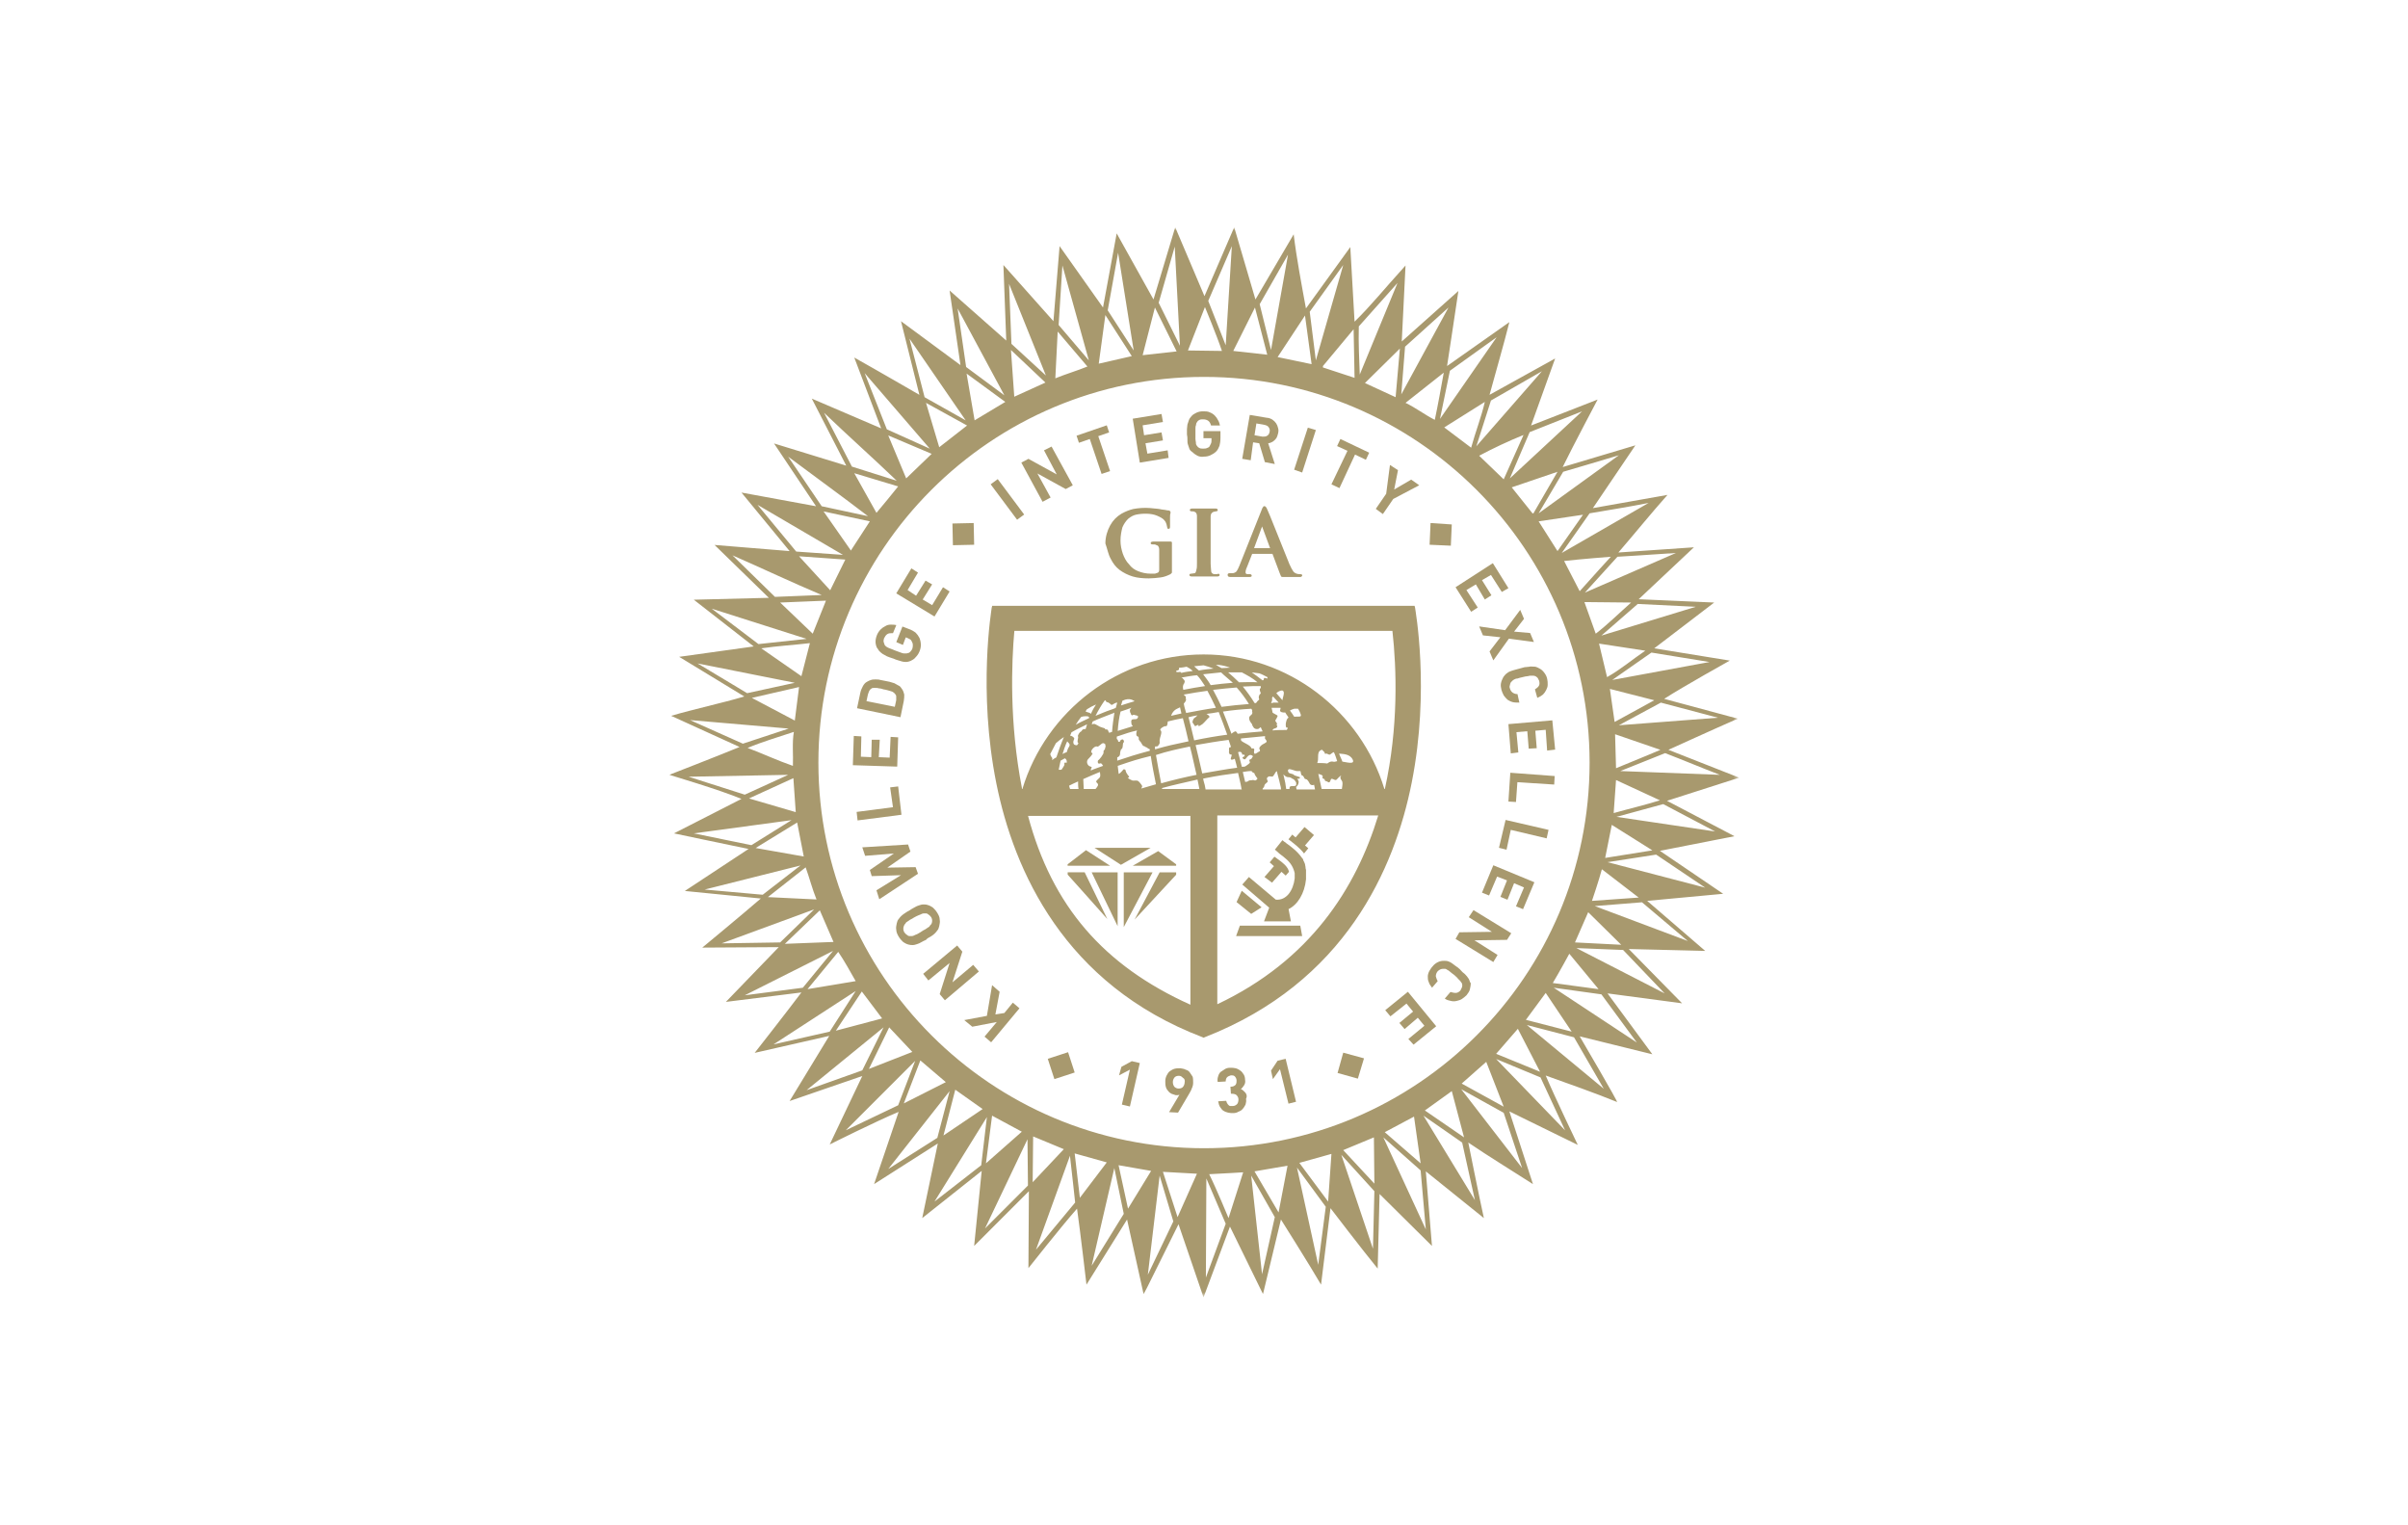 <?xml version="1.0" encoding="utf-8"?>
<!-- Generator: Adobe Illustrator 22.1.0, SVG Export Plug-In . SVG Version: 6.00 Build 0)  -->
<svg version="1.1" id="图层_1" xmlns="http://www.w3.org/2000/svg" xmlns:xlink="http://www.w3.org/1999/xlink" x="0px" y="0px"
	 viewBox="0 0 510.2 323.1" style="enable-background:new 0 0 510.2 323.1;" xml:space="preserve">
<style type="text/css">
	.st0{fill:#FFFFFF;}
	.st1{fill:#A8996E;}
	.st2{filter:url(#Adobe_OpacityMaskFilter);}
	.st3{mask:url(#gia-logo-d_1_);fill:#A8996E;}
	.st4{filter:url(#Adobe_OpacityMaskFilter_1_);}
	.st5{mask:url(#gia-logo-b_2_);}
	.st6{filter:url(#Adobe_OpacityMaskFilter_2_);}
	.st7{mask:url(#gia-logo-d_2_);fill:#A8996E;}
</style>
<rect class="st0" width="510.2" height="323.1"/>
<g>
	<polygon class="st1" points="295.2,105.7 300.7,102.8 299,101.6 295.4,103.7 296.2,99.6 294.5,98.5 293.7,104.6 291.5,107.8 
		293,108.9 	"/>
	<path class="st1" d="M265.5,93.7l1.3,0.2l1.2,4l2.1,0.4l-1.4-4.4c0.2,0,0.5-0.1,0.7-0.2c0.2-0.1,0.4-0.2,0.6-0.4
		c0.2-0.2,0.4-0.4,0.5-0.6c0.1-0.2,0.2-0.5,0.3-0.9c0.1-0.4,0.1-0.8,0-1.1c-0.1-0.4-0.2-0.7-0.4-1c-0.2-0.3-0.5-0.6-0.8-0.8
		c-0.3-0.2-0.8-0.4-1.2-0.4l-3.6-0.6l-1.6,9.3l1.8,0.3L265.5,93.7z M266.2,89.7l1.7,0.3c0.4,0.1,0.7,0.2,0.9,0.5
		c0.2,0.3,0.3,0.6,0.2,1c-0.1,0.4-0.2,0.6-0.5,0.8c-0.3,0.2-0.6,0.2-1,0.2l-1.7-0.3L266.2,89.7z"/>
	<polygon class="st1" points="307.6,111.1 303.1,110.8 302.9,115.4 307.4,115.6 	"/>
	<polygon class="st1" points="190.3,156.2 188.7,156.1 188.5,160.5 186.2,160.4 186.4,156.7 184.7,156.7 184.6,160.4 182.4,160.3 
		182.5,156 180.9,155.9 180.7,162.1 190.1,162.4 	"/>
	<polygon class="st1" points="262.7,196.1 261.9,198.3 275.9,198.3 275.5,196.1 	"/>
	<polygon class="st1" points="283.8,103.4 287.1,96.3 289.4,97.4 290.1,95.9 284,93 283.3,94.5 285.5,95.5 282.1,102.6 	"/>
	<polygon class="st1" points="293.5,214 294.6,215.3 298,212.6 299.4,214.3 296.5,216.7 297.6,218 300.4,215.6 301.8,217.3 
		298.4,220.1 299.5,221.3 304.3,217.4 298.3,210.1 	"/>
	<polygon class="st1" points="313.4,132.7 314.2,134.6 317.9,135 315.6,138 316.4,139.9 319.7,135.3 325,136 324.2,134.1 
		320.8,133.8 322.9,131.1 322.1,129.2 318.9,133.5 	"/>
	<g transform="translate(15.62 19.34)">
		<path class="st1" d="M284.2,109.4l-0.1-0.4h-89.5l-0.1,0.4c0,0.2-3,17.5,1,37.3c3.7,18.3,14.3,42.5,43.7,53.7l0.2,0.1l0.2-0.1
			c29.8-11.6,40.3-35.8,43.9-54C287.4,126.7,284.2,109.6,284.2,109.4z M249.8,144.3c0.2,0.1,0.4,0.1,0.4,0.3c0,0.2,0.3,0.5,0.4,0.7
			c0.1,0.2,0.2,0.2,0.2,0.3c0,0.1-0.3,0.4-0.5,0.4c-0.1,0-0.2-0.1-0.5-0.1c-0.2,0.1-0.8,0-0.9,0.2c-0.1,0.1-0.4,0.2-0.7,0.2
			c-0.2-0.7-0.3-1.4-0.5-2.1c0.6-0.1,1.2-0.2,1.8-0.2C249.7,144.1,249.7,144.2,249.8,144.3z M217.5,145c0,0.7-1.3,1-0.7,1.5
			c0.5,0.4,0.1,0.8-0.3,1.3H214c0-0.7-0.1-1.4-0.1-2.1c1.1-0.5,2.3-1,3.5-1.5C217.5,144.5,217.5,144.9,217.5,145z M268.4,145.5
			c0,0.2,0.3,0.5,0.4,0.8c0.1,0.6-0.1,1.2-0.1,1.4c0,0,0,0.1,0,0.1h-4.3c-0.1-0.5-0.2-0.9-0.3-1.4c-0.1-0.6-0.3-1.2-0.4-1.8
			c0.3,0.1,0.8,0.2,0.9,0.4c0.1,0.2-0.1,0.4,0,0.5c0.1,0.1,0.3,0.2,0.4,0.2c0.1,0.1,0,0.3,0.2,0.4c0.2,0.1,0.2,0,0.5,0.2
			c0.5,0.4,0.6-0.5,0.7-0.6c0.3-0.2,0.6,0.2,1,0.2c0.2,0,0.6-0.6,0.9-0.8c0.1-0.1,0.2-0.1,0.3-0.1
			C268.5,145,268.3,145.3,268.4,145.5z M225.5,146.1c-0.3-0.2-0.9,0-1.2-0.1c0,0-0.7-0.3-0.9-0.5c-0.1,0,0-0.1,0-0.1
			c0.1,0,0.2-0.1,0.2-0.1c0.1,0-0.1-0.3-0.2-0.4c-0.1-0.1-0.2-0.2-0.2-0.3c-0.1-0.1-0.2-0.3-0.2-0.3c-0.2-0.4,0-0.6-0.5-0.7
			c-0.1,0-0.7,0.9-1.1,1c-0.1-0.6-0.1-1.1-0.2-1.7c3.2-1.1,4.2-1.4,7-2.1c0.3,2,0.7,4,1.1,6c-1,0.3-2.1,0.6-3.1,0.9
			c0.1-0.2,0.2-0.5,0.2-0.5C226.3,146.9,225.6,146.1,225.5,146.1z M210.4,142.2c0,0.1-0.2,0-0.3,0s-0.1,0-0.2,0.1c0,0.1,0,0.2,0,0.4
			c0,0.1-0.5,0.9-0.6,1c-0.1,0-0.4,0.1-0.6,0c0.1-0.6,0.3-1.3,0.4-1.9c0.3-0.2,0.6-0.3,0.9-0.5C210.5,141.6,210.4,142.1,210.4,142.2
			z M209.5,140.4c0.3-0.9,0.6-1.9,1-2.7c0.2,0.3,0.6,0.5,0.5,0.9c-0.1,0.3-0.3,0.5-0.4,0.8c-0.1,0.2-0.1,0.4-0.2,0.6
			C210.1,140.1,209.8,140.2,209.5,140.4z M213.8,135.2c-0.3,0.2-0.1,0.3-0.5,0.5c-0.1,0-0.7,0.8-0.5,1c0.1,0.2-0.3,1.2,0,1.3
			c0.2,0.1-0.2,0.5-0.2,0.5c0,0.1-0.6,0-0.7-0.2c-0.3-0.5,0.1-1,0.1-1.2c-0.1-0.3-0.6-0.6-0.9-0.6c0.1-0.2,0.2-0.4,0.3-0.7
			c1-0.6,2.1-1.1,3.3-1.7c-0.1,0.3-0.2,0.7-0.3,1C214.1,135.1,214,135.1,213.8,135.2z M215.9,133.5c1.3-0.6,2.7-1.1,4.2-1.7
			c0.1,0,0.3-0.1,0.4-0.2c-0.2,1.3-0.4,2.7-0.5,4.1c-0.2,0.1-0.4,0.1-0.6,0.2c-0.2-0.2-0.2-0.5-0.3-0.6c-0.2-0.2-0.4-0.1-0.5-0.1
			c-0.1-0.1-0.1-0.3-0.3-0.3c-0.1,0-0.6-0.2-0.9-0.3c-0.2-0.1-1-0.6-1.2-0.6c-0.2,0-0.3,0.1-0.5,0.1
			C215.7,134,215.8,133.8,215.9,133.5z M215.9,143.7c-0.1,0.1-0.3,0.1-0.4,0.2c0-0.5,0.1-0.3,0.2-0.7c0-0.1-0.5-0.2-0.6-0.3
			c-0.6-0.5-0.4-1.2-0.2-1.4c0.2-0.2,1.2-1.2,0.9-1.3c-0.7-0.3,0.5-1.6,1-1.4c0.4,0.2,0.9-0.8,1.4-0.7c0.5,0.2,0.3,0.2,0.4,0.5
			c0.1,0.2-0.1,0.5-0.1,0.7c0,0.2-0.4,0.3-0.3,0.7c0.1,0.4-1,1.7-1.1,1.7c-0.2,0.1-0.2,0.9,0.3,0.7c0.4-0.2,0.6,0.4,0.7,0.5
			C217.2,143.2,216.5,143.5,215.9,143.7z M223.8,131.4c0,0.2,0.2,0.4,0.2,0.5c0,0.2,0.2,0.3,0.3,0.3c0.1,0,0.1-0.1,0.2-0.1
			c0.2-0.1,0.3,0.1,0.6,0.1c0.1,0,0.2,0.1,0.3,0.1c0.2,0.1,0.1,0.3,0,0.5c-0.1,0.1-0.2,0.2-0.3,0.2c-0.6,0.1-1.2-0.2-1,0.9
			c0,0.2,0.1,0.4,0.3,0.6c-1,0.3-1.9,0.6-3.2,1c0.1-1.5,0.3-2.9,0.6-4.1c1-0.3,1.7-0.6,2.3-0.8C223.9,130.8,223.7,131.1,223.8,131.4
			z M266.8,142c-0.6-0.1-0.9,0.2-1.2,0.4c-0.7-0.1-1.4-0.1-2.1-0.1c0,0,0,0,0-0.1c0.3-0.7,0-1.4,0.3-2.2c0.1-0.2,0.4-0.5,0.7-0.5
			c0.1,0,0.2,0.3,0.4,0.4c0.1,0,0.1,0.2,0.2,0.4c0,0.1,0.2,0,0.4,0c0.2,0.1,0.5,0.3,0.7,0.2c0.3-0.2,0.6-0.5,0.8-0.5c0,0,0,0,0,0
			c0.3,0.6,0.5,1.3,0.7,1.9C267.4,142,267,142.1,266.8,142z M259.3,145.6c0-0.1,0.2,0.1,0.4,0c0.1,0,0.1-0.3,0.1-0.3
			c-0.2-0.1-0.7-0.2-1.2-0.4c-0.1,0,0-0.2-0.2-0.2c-0.5-0.2-0.9-0.2-1-0.4c-0.2-0.3-0.2-0.7,0.2-0.7c0.3,0,1,0.3,1.5,0.4
			c0,0,0.8,0,0.8,0c0.1,0.1,0.1,0.8,0.3,0.9c0.4,0.1,0.4,0.4,0.6,0.7c0.1,0.1,0.3,0.1,0.5,0.2c0.3,0.3,0.5,0.7,0.6,0.9
			c0.3,0.4,0.7,0.3,0.9,0.2c0.1,0.3,0.1,0.6,0.2,1h-3.9c0-0.1-0.1-0.3-0.1-0.5c0-0.1,0.1-0.1,0.2-0.2c0.1-0.2,0.3-0.4,0.3-0.7
			C259.7,146.3,259.3,145.8,259.3,145.6z M252.4,137.1c0.5,0.7,0.5,0.7-0.2,1.1c-0.3,0.1-1,0.6-1,1c0,0.3,0.4,0.5-0.1,0.7
			c-0.2,0.1-0.9,0.7-1,0.3c-0.1-0.3,0.1-0.7,0-0.9c-0.1-0.1-0.3-0.1-0.5-0.1c-0.1,0-0.1,0-0.1-0.1c-0.2-0.6-1.7-1.1-2.1-1.5
			c-0.1-0.1-0.1-0.3-0.1-0.5c2-0.2,3-0.3,5.1-0.5c0,0,0,0.1,0,0.1C252.5,136.8,252.3,137,252.4,137.1z M236.5,138.8
			c0.5,1.9,0.9,3.9,1.4,6c-2.5,0.5-5,1.1-7.5,1.8c-0.4-2.1-0.8-4.2-1.1-6C231.7,139.8,234.1,139.3,236.5,138.8z M235.3,125.4
			c0,0,0.1-0.3,0.1-0.4c0-0.2-0.3-0.5-0.4-0.6c0-0.1-0.2-0.1-0.3-0.2c1.1-0.2,2.2-0.4,3.3-0.5c0.6,0.6,1.1,1.4,1.7,2.3
			c-1.5,0.2-3,0.5-4.6,0.8C235,126.4,234.9,125.9,235.3,125.4z M253.7,129.6c0.1-0.3,0.3-0.5,0.2-1.1c0,0,0.1-0.2,0.2-0.3
			c0.4,0.4,0.8,0.9,1.2,1.3v0c-0.4,0-0.8,0-1.1,0C254,129.6,253.8,129.6,253.7,129.6z M249.7,131.8c0,0.2-0.4,0.4-0.6,0.7
			c-0.3,0.8,0.7,1.6,0.6,1.7c0,0,0,0.1,0,0.1c0.1,0.1,0.2,0.4,0.4,0.6c0.2,0.1,0.3,0.2,0.5,0.2c0,0,0.1,0,0.1,0c0,0,0.1,0,0.1,0
			c0.1,0,0.2,0,0.3-0.1c0.1-0.1,0.3-0.2,0.4-0.3c0.1,0.3,0.3,0.6,0.4,0.9c-2.4,0.2-3.5,0.3-5.3,0.5c-0.1-0.2-0.2-0.4-0.4-0.5
			c-0.1-0.1-0.7,0.3-0.9,0.5c-0.6-1.7-1.2-3.2-1.8-4.7c2-0.3,4.1-0.5,6-0.6c0.1,0.1,0.1,0.2,0.2,0.3
			C249.6,131.5,249.8,131.5,249.7,131.8z M229.1,138.8c0.4-0.1,0.5,0.2,0.9-0.5c0.2-0.3,0-0.6,0.1-1c0-0.3,0.6-1.6,0.2-1.9
			c-0.4-0.3,0.8-1,1.1-0.9c0.2,0,0.2-0.1,0.3-0.3c0,0,0.1-0.4,0.1-0.7c1.1-0.3,2.2-0.5,3.2-0.7c0.4,1.5,0.8,3.1,1.2,4.9
			c-3.3,0.7-4.3,0.9-7.1,1.7C229.1,139.2,229.1,139,229.1,138.8C229.1,138.8,229.1,138.8,229.1,138.8z M235.6,128.6
			c0-0.1,0.1-0.4,0-0.4c-0.1-0.1-0.3-0.2-0.4-0.4c1.7-0.3,3.4-0.6,5-0.8c0.6,1.1,1.2,2.3,1.8,3.6c-2.1,0.3-4.2,0.7-6.3,1.1
			c-0.2-0.7-0.4-1.3-0.5-2C235.6,129.3,235.8,128.9,235.6,128.6z M249,129.8c-2.5,0.2-3.4,0.3-5.8,0.6c-0.6-1.3-1.2-2.5-1.8-3.6
			c1.8-0.2,3.5-0.4,5-0.5C247.3,127.3,248.2,128.5,249,129.8z M246.9,125.2c-0.8-0.8-1.6-1.5-2.3-2.1c1,0,2,0,2.9,0
			c1.1,0.6,2.3,1.2,3.3,2.1C249.5,125.1,248.2,125.2,246.9,125.2z M245.6,125.3c-1.5,0.1-3.1,0.3-4.7,0.5c-0.5-0.9-1.1-1.6-1.6-2.3
			c1.6-0.2,2.2-0.2,3.8-0.4C243.8,123.8,244.7,124.5,245.6,125.3z M234.7,131.8c-0.7,0.2-1.5,0.3-2.2,0.5c0,0,0,0,0,0
			c0.5-1.4,1.4-1.5,1.9-1.8C234.5,130.9,234.6,131.3,234.7,131.8z M238.1,132.2c-0.2,0.2-0.5,0.5-0.7,0.6c-0.1,0-0.5,0.8-0.3,1
			c0.2,0.2,0.3,0.5,0.5,0.7c-0.1,0.1,0.8-0.5,0.7-0.2c-0.1,0.5,0.7-0.2,0.8-0.2c0.5-0.4,1-1.1,1.5-1.5c0.2-0.1-0.2-0.5-0.6-0.7
			c0.8-0.1,1.5-0.2,2.6-0.4c0.6,1.5,1.2,3.1,1.8,4.8c-2.3,0.3-4.6,0.7-7,1.2c-0.4-1.7-0.8-3.4-1.2-4.9
			C236.9,132.4,237.5,132.3,238.1,132.2z M254.9,134.2c0.2-0.3-0.2-0.6-0.3-0.8c-0.1-0.2,0.7-1,0.4-1.2c-0.1-0.1-1-0.5-1-0.6
			c0,0-0.1-0.7-0.2-1c0.7,0,1.2,0,1.9,0c0,0.1,0,0.3-0.1,0.5c-0.1,0.5,0.8,0.5,0.8,0.5c0.1,0,0.2,0,0.3,0c0.2,0.4,0.5,0.7,0.7,1.1
			c-0.4,0.1-0.6,1.1-0.6,1.4c0,1.2,0.4,0.4,0.4,0.8c0,0.1-0.1,0.3-0.2,0.4c-1,0-2,0-3,0.1c0.1-0.6,1-0.3,1-0.9
			C255.2,134.4,254.7,134.4,254.9,134.2z M259.4,130.8C259.4,130.9,259.4,130.9,259.4,130.8c0.1,0.1,0.7,1.2,0.6,1.5
			c-0.1,0.3-0.9,0.1-1.4,0.2c-0.3-0.5-0.6-0.9-0.9-1.3c0,0,0.1-0.1,0.1-0.1c0.2-0.1,0.5-0.2,0.8-0.3
			C258.9,130.8,259.1,130.8,259.4,130.8z M256.1,129c-0.4-0.5-0.9-1-1.3-1.5c0.4-0.4,1.3-0.8,1.5-0.4
			C256.6,127.5,256.1,128.6,256.1,129z M251.3,126.6c0,0.1,0,0.4,0.1,0.6c0.3,0.6-0.1,0.2-0.3,1c-0.1,0.8,0.4,0.4-0.3,1
			c-0.1,0.1-0.2,0.3-0.3,0.4c-0.1,0-0.2,0-0.3,0c-0.8-1.3-1.6-2.4-2.5-3.5c1.7-0.1,2.4-0.1,3.8-0.1
			C251.6,126.4,251.4,126.5,251.3,126.6z M243.2,122.2c-0.4-0.2-0.8-0.5-1.2-0.7c0.2,0,0.4,0,0.5,0c0.9,0.1,1.7,0.3,2.5,0.6
			C244.5,122.1,244,122.2,243.2,122.2z M238.4,122.7c-0.5-0.4-0.8-0.7-1-0.9c0.7-0.1,1.3-0.1,2-0.2c0.7,0.2,1.4,0.4,2.1,0.7
			C240.5,122.4,239.4,122.5,238.4,122.7z M244.7,137.4c0.2,0.5,0.3,1,0.5,1.5c-0.1,0-0.2,0.1-0.3,0.1c-0.2,0-0.1,0.8-0.1,0.8
			c-0.1,0.2,0,0.4,0.1,0.6c0.1,0.2,0.3,0,0.4,0.1c0.2,0.3-0.5,1.1,0.1,1.1c0.1,0,0.4-0.1,0.6-0.2c0.2,0.6,0.3,1.2,0.5,1.9
			c-2.5,0.3-4.9,0.8-7.4,1.2c-0.5-2.3-1-4.3-1.4-6C240,138.1,242.3,137.7,244.7,137.4z M247.5,143.1c-0.3-1.1-0.5-2.1-0.8-3.1
			c1.1-0.4,0.7,0.9,1.1,0.5c0.1-0.1,0.6,0.3,0,0.5c-0.4,0.2,0.1,0.5,0.2,0.5c0.4,0.3,0.8-1.5,1.8-0.7c0.1,0.1,0,0.2-0.1,0.3
			c-0.1,0.1,0,0.2-0.2,0.3c-0.2,0.1-0.2,0.2-0.4,0.2c-0.1,0,0.1,0.5,0.1,0.5c0.1,0.2-0.5,0.6-0.8,0.8
			C248.2,143.1,247.8,143.1,247.5,143.1z M256.7,146.5c-0.1-0.6-0.3-1.2-0.4-1.8c0.3,0.3,0.6,0.6,1,0.6c0.2,0,0.4,0,0.5,0.1
			c0.2,0,0.4,0.3,0.6,0.3c0.2,0.1,0.5,0.5,0.6,0.7c0,0.1,0.1,0.6-0.1,0.7c-0.2,0.1-0.6,0.1-0.9,0.1c-0.2,0-0.4,0.1-0.4,0.4
			c0,0.1,0,0.1,0,0.2h-0.7C256.8,147.4,256.8,147,256.7,146.5z M268.1,140.3c0.7,0.1,2.3,0,2.9,1.3c0.5,1.1-1.4,0.5-2.2,0.4
			C268.6,141.4,268.3,140.9,268.1,140.3z M252.9,124.4c-0.1,0-0.6-0.2-0.7-0.1c0,0.1-0.1,0.3-0.1,0.4c0,0,0,0-0.2,0.1
			c-1-0.8-1.6-1.2-2.3-1.7c0.5,0.1,1.1,0.1,1.6,0.2c0.6,0.2,1.1,0.5,1.7,0.8C252.9,124.3,253,124.4,252.9,124.4z M235.8,121.9
			c0.4,0.2,0.9,0.5,1.3,0.9c-0.8,0.1-1.6,0.2-2.4,0.4c0,0-0.1,0-0.1-0.1c0,0-0.1-0.1-0.2-0.1c-0.2,0-0.5,0.1-0.7,0
			c-0.2,0-0.1-0.1-0.1-0.2c0.1-0.2,0.6,0,0.6-0.5c0-0.1,0-0.1,0-0.2C234.8,122.1,235.3,122,235.8,121.9z M228,139.7
			c-3.3,0.9-4.2,1.2-6.9,2.1c0-0.2,0-0.5,0-0.7c0.7-0.2,0.6-0.9,0.6-0.9c0-0.2,0.2-0.8,0.2-0.8c0.5-0.1,0.3-1.2,0.5-1.4
			c0.3-0.2,0-0.8-0.3-0.7c-0.2,0.1-0.4,0.2-0.4,0.4c-0.1,0.2-0.4,0.1-0.4,0c0-0.1-0.1-0.4-0.3-0.5c0-0.2,0-0.4,0-0.5
			c2-0.7,3-1,4.3-1.3c-0.2,0.4-0.2,0.9-0.1,1.1c0.1,0.2,0.3,0.1,0.4,0.3c0.1,0.1,0,0.5,0.1,0.6c0.1,0.2,0.4,0.5,0.4,0.5
			c0.2,0.3,0.4,0.8,0.6,0.8c0.1,0,0.3,0.1,0.4,0.2c0.1,0.1,0.4,0.1,0.4,0.2c0.1,0.2,0.3,0.2,0.4,0.2C228,139.4,228,139.5,228,139.7z
			 M224.8,129.2C224.8,129.2,224.8,129.2,224.8,129.2c-1,0.3-1.7,0.5-2.9,0.9c0.1-0.3,0.2-0.6,0.3-1
			C223.9,128.3,224.6,129.2,224.8,129.2z M218.9,129.4c0.4,0,0.8,0.5,1,0.6c0.2,0,0.7-0.5,1.2-0.5c-0.1,0.3-0.2,0.7-0.3,1.1
			l-0.2,0.1c-0.2,0.1-0.5,0.2-0.8,0.3c-1.2,0.4-2.3,0.9-3.3,1.3c0.6-1.2,1.2-2.2,1.9-3.2c0.1,0,0.1-0.1,0.2-0.1
			C218.7,129.2,218.8,129.4,218.9,129.4z M214.7,130.9c0.6-0.4,1.2-0.7,1.9-1c-0.4,0.6-0.8,1.3-1.1,2c-0.1-0.2-0.4-0.3-0.5-0.3
			c0,0-0.3-0.1-0.6-0.2C214.5,131.1,214.6,131,214.7,130.9z M213.6,132.5c0.1-0.1,1.4-0.2,1.4,0c0,0.1,0.1,0.1,0.2,0.1
			c0,0.1-0.1,0.1-0.1,0.2c-1,0.5-2,0.9-2.8,1.4c0.3-0.5,0.7-1.1,1.1-1.6C213.5,132.5,213.5,132.5,213.6,132.5z M208.1,138.1
			c0.8-0.7,1.1-0.9,1.7-1.3c-0.6,1.4-1.1,2.8-1.6,4.3c-0.4,0.2-0.7,0.4-0.9,0.6c0-0.2,0.1-0.4,0-0.5c-0.1-0.1-0.3-0.4-0.4-0.8
			C207.2,139.8,207.6,139.1,208.1,138.1z M212.8,146.2c0,0.5,0,1.1,0.1,1.6h-1.8c-0.1-0.2-0.1-0.4-0.2-0.7
			C211.5,146.8,212.1,146.5,212.8,146.2z M230.6,147.8c0-0.1,0-0.1,0-0.2c2.5-0.7,5-1.2,7.5-1.8c0.1,0.6,0.3,1.3,0.4,2H230.6z
			 M239.8,147.8c-0.1-0.6-0.2-1.1-0.4-1.7l-0.1-0.5c3.5-0.7,4.5-0.8,7.4-1.2c0.2,1,0.5,2,0.7,3.2c0,0.1,0,0.2,0.1,0.3H239.8z
			 M252,147.6c0.3-0.2,0.2-0.5,0.4-0.8c0.2-0.2,0.6-0.5,0.6-0.6c0-0.1-0.2-0.4-0.2-0.6c0-0.2,0.2-0.3,0.3-0.4c0.3-0.2,0.8,0.1,1-0.1
			c0.3-0.3,0.5-0.9,0.8-1.1c0.2,0.9,0.5,1.8,0.7,2.8c0.1,0.4,0.2,0.7,0.2,1.1h-3.9C251.9,147.7,251.9,147.7,252,147.6z M236.6,193.5
			c-18.4-8.3-29.3-20.9-34.4-40h34.4V193.5z M242.3,193.4v-40h34.1C271.7,168.8,262,184.1,242.3,193.4z M277.8,147.8h-0.1
			c-5-16.4-20.3-28.5-38.3-28.5s-33.4,12-38.4,28.5h-0.1c0-0.1,0-0.1,0-0.2c-2.7-13.9-2.2-26.6-1.6-33.3h80.1
			C280.3,122.3,280.7,134.7,277.8,147.8z M308.4,121.9c-0.3,0-0.6,0.1-1,0.1c-0.3,0.1-0.7,0.2-1.1,0.3c-0.4,0.1-0.8,0.2-1.1,0.3
			c-0.3,0.1-0.7,0.2-0.9,0.3c-0.3,0.1-0.5,0.3-0.8,0.5c-0.2,0.2-0.4,0.4-0.6,0.7c-0.2,0.4-0.4,0.8-0.5,1.3c-0.1,0.5,0,0.9,0.1,1.4
			c0.1,0.4,0.3,0.8,0.5,1.2c0.2,0.3,0.5,0.6,0.8,0.9c0.3,0.2,0.7,0.4,1.1,0.5c0.4,0.1,0.9,0.1,1.4,0.1l-0.4-1.8
			c-0.4,0-0.7-0.1-1-0.3c-0.3-0.2-0.5-0.5-0.6-0.9c-0.1-0.2-0.1-0.5,0-0.7c0-0.2,0.1-0.4,0.2-0.6c0.1-0.1,0.2-0.2,0.3-0.3
			c0.1-0.1,0.2-0.2,0.4-0.3c0.2-0.1,0.4-0.2,0.7-0.2c0.3-0.1,0.6-0.2,1.1-0.3c0.4-0.1,0.8-0.2,1.1-0.2c0.3-0.1,0.5-0.1,0.7-0.1
			c0.2,0,0.4,0,0.5,0c0.1,0,0.3,0.1,0.4,0.1c0.2,0.1,0.3,0.2,0.5,0.4c0.1,0.2,0.2,0.4,0.3,0.6c0.1,0.5,0.1,0.8-0.1,1.1
			c-0.2,0.3-0.5,0.5-0.8,0.7l0.5,1.8c0.5-0.2,0.8-0.4,1.2-0.7c0.3-0.3,0.5-0.6,0.7-1c0.2-0.4,0.3-0.7,0.3-1.1c0-0.4,0-0.8-0.1-1.2
			c-0.1-0.5-0.3-0.9-0.6-1.3c-0.3-0.4-0.6-0.7-1-0.9c-0.3-0.2-0.6-0.3-0.9-0.4C309,121.9,308.7,121.8,308.4,121.9 M295.7,188.3
			c-0.1-0.3-0.3-0.5-0.5-0.8c-0.2-0.2-0.4-0.5-0.7-0.7c-0.3-0.2-0.5-0.5-0.8-0.8c-0.3-0.3-0.6-0.5-0.9-0.7s-0.5-0.4-0.8-0.6
			c-0.3-0.2-0.5-0.3-0.8-0.4c-0.3-0.1-0.6-0.1-0.9-0.1c-0.5,0-0.9,0.1-1.3,0.3c-0.4,0.2-0.8,0.5-1.1,0.9c-0.3,0.3-0.5,0.7-0.7,1
			c-0.2,0.4-0.3,0.8-0.3,1.1c0,0.4,0,0.8,0.2,1.2c0.1,0.4,0.4,0.8,0.7,1.2l1.2-1.4c-0.2-0.3-0.3-0.7-0.4-1c0-0.4,0.1-0.7,0.4-1.1
			c0.2-0.2,0.4-0.3,0.6-0.4c0.2-0.1,0.4-0.1,0.6-0.1c0.1,0,0.3,0,0.4,0c0.1,0,0.3,0.1,0.4,0.2c0.2,0.1,0.4,0.2,0.6,0.4
			c0.2,0.2,0.5,0.4,0.9,0.7c0.3,0.3,0.6,0.5,0.8,0.8c0.2,0.2,0.4,0.4,0.5,0.5c0.1,0.2,0.2,0.3,0.3,0.4c0,0.1,0.1,0.3,0.1,0.4
			c0,0.2,0,0.4-0.1,0.6c-0.1,0.2-0.2,0.4-0.3,0.6c-0.3,0.3-0.6,0.5-1,0.5c-0.4,0-0.7-0.1-1.1-0.2l-1.2,1.4c0.4,0.3,0.8,0.4,1.3,0.5
			c0.4,0.1,0.8,0.1,1.2,0c0.4-0.1,0.8-0.2,1.1-0.4c0.3-0.2,0.7-0.5,1-0.8c0.3-0.4,0.6-0.8,0.7-1.2c0.1-0.4,0.2-0.9,0.2-1.4
			C295.9,188.9,295.8,188.6,295.7,188.3"/>
	</g>
	<polygon class="st1" points="313.1,128.7 310.7,125 312.7,123.8 314.6,127 316,126.1 314,122.9 315.9,121.8 318.2,125.4 
		319.6,124.6 316.3,119.3 308.4,124.4 311.7,129.6 	"/>
	<polygon class="st1" points="283.4,227.3 287.7,228.5 289,224.2 284.6,223 	"/>
	<polygon class="st1" points="278.8,91.1 277.1,90.6 274.2,99.5 275.9,100.1 	"/>
	<polygon class="st1" points="206.4,115.4 206.3,110.8 201.8,110.9 201.9,115.5 	"/>
	<polygon class="st1" points="217,109 211.4,101.5 209.9,102.6 215.5,110.1 	"/>
	<polygon class="st1" points="222.6,105.4 219.8,100.3 225.8,103.6 227.3,102.8 222.8,94.6 221.2,95.4 223.9,100.5 217.9,97.2 
		216.4,98 220.9,106.3 	"/>
	<polygon class="st1" points="201.2,125.3 199.8,124.4 197.5,128.2 195.5,127 197.5,123.8 196.1,123 194.1,126.2 192.3,125 
		194.5,121.3 193.1,120.4 189.9,125.7 198,130.6 	"/>
	<g transform="translate(0 .043)">
		<defs>
			<filter id="Adobe_OpacityMaskFilter" filterUnits="userSpaceOnUse" x="141.7" y="48.2" width="226.8" height="226.7">
				<feColorMatrix  type="matrix" values="1 0 0 0 0  0 1 0 0 0  0 0 1 0 0  0 0 0 1 0"/>
			</filter>
		</defs>
		<mask maskUnits="userSpaceOnUse" x="141.7" y="48.2" width="226.8" height="226.7" id="gia-logo-d_1_">
			<g class="st2">
				<polygon id="gia-logo-c_1_" class="st0" points="141.7,274.9 141.7,161.5 141.7,48.2 368.5,48.2 368.5,274.9 				"/>
			</g>
		</mask>
		<path class="st3" d="M353.2,169.6c4.7-1.5,15.3-4.9,15.3-4.9l-15-5.9c0,0,10.1-4.6,14.7-6.6l-15.6-4.2c4.2-2.7,13.9-8.1,13.9-8.1
			l-16-2.6l12.7-9.7l-16-0.7l11.7-11l-16,1.1c3.2-3.7,7.1-8.5,10.4-12.2l-15.8,2.8l9-13.3l-15.4,4.6c2.2-4.5,7.4-14.3,7.4-14.3
			l-14.1,5.5l5.1-14.2l-13.9,7.7c1.3-4.8,3-10.6,4.2-15.4l-13.2,9.3c0,0,1.7-11.1,2.4-15.9l-12,10.7l0.8-16.1l-0.8,0.9
			c-3.3,3.6-6.6,7.7-10,11l-0.9-15.8l-9.4,13c-0.9-4.9-2-10.7-2.6-15.7l-8.1,13.8l-4.5-15.3l-6.3,14.6l-6.2-14.6l-4.6,15.3l-7.8-14
			l-2.9,15.7l-9.2-13l-1.3,15.9l-10.6-11.9l0.6,16l-12-10.6l2.3,15.8L190.9,68l3.9,15.6c0,0-9.5-5.5-13.8-7.9l5.7,15L172,84.4
			l7.3,14.2L164,93.9l8.9,13.3l-15.8-2.9l10.2,12.4l-15.9-1.3l11.5,11.2L147,127l12.7,9.9l-15.8,2.2l13.8,8.4
			c-4.7,1.4-10.8,2.7-15.5,4.1l14.5,6.6c-4.6,1.9-14.9,5.9-14.9,5.9s10.8,3.2,15.3,5.1l-14.3,7.3c0,0,10.9,2.3,15.8,3.3
			c-4.1,2.7-13.5,8.9-13.5,8.9l16.1,1.6c-3.7,3.2-12.4,10.4-12.4,10.4l16.2-0.1l-11.2,11.6l16-2c-3,4-9.9,12.8-9.9,12.8l15.8-3.6
			l-8.4,13.8l15.4-5.3l-6.9,14.5c0,0,10.2-5.1,14.6-6.9l-5.2,15.3l13.5-8.6l-3.3,15.8L208,248l-1.6,15.9l11.6-11.6l-0.1,16.3
			c0,0,7.1-9,10.3-12.6c0.7,4.9,2,16.1,2,16.1l8.6-13.8l3.5,15.8l0.7-1.3l6.7-13.5l5.3,15.5l5.6-15l7,14.3l3.8-15.8
			c0,0,6,9.5,8.5,13.8l2-16.2c0,0,6.8,8.9,10,12.8l0.4-15.8l11.1,11l-1.3-15.8l12.3,9.9c-1-4.5-3.3-16-3.3-16
			c4.1,2.8,9.5,6.1,13.7,8.8l-5-15.4l14.5,7.1c0,0-4.9-10.2-6.8-14.7c4.5,1.6,10.7,3.8,15.1,5.6c0.5,0.4-7.9-13.9-7.9-13.9l15.4,3.8
			l-9.5-12.9l15.8,2.1L345.1,201l16.2,0.4L349,190.8l16.1-1.5l-13.4-9.1l15.8-3.1L353.2,169.6z M364.4,164.1l-21.1-0.8l9.5-3.8
			C356.7,161,360.5,162.6,364.4,164.1z M339.4,184.1l7.8,6l-9.9,0.7C337.3,190.8,338.8,186.4,339.4,184.1z M335.7,127.5l9.9,0.1
			c-2.5,2.2-4.8,4.5-7.5,6.6L335.7,127.5z M338.8,136.3l9.8,1.5c-2.8,1.9-5.1,3.9-8.1,5.6L338.8,136.3z M341.5,174.7l8.6,5.4
			l-10,1.6L341.5,174.7z M341.1,145.9l9.4,2.4l-8.4,4.6L341.1,145.9z M342.4,165.2l9.3,4.3c-3.2,1-6.6,1.8-9.8,2.7L342.4,165.2z
			 M342.2,155.5l9.6,3.3c-3,1.3-6.3,2.6-9.4,3.9L342.2,155.5z M364,152l-21,1.6l8.9-4.8L364,152z M362.2,140.2l-20.6,3.8l8.3-5.8
			L362.2,140.2z M359.3,128.5l-20,6.1l7.7-6.7L359.3,128.5z M355.1,117.1l-19.3,8.4l6.9-7.6C342.7,117.9,351,117.4,355.1,117.1z
			 M334.7,125.2l-3.3-6.4c3.4-0.4,9.9-0.9,9.9-0.9S336.9,122.7,334.7,125.2z M349.3,106.5l-18.4,10.6l5.9-8.4
			C340.9,108,345.3,107.3,349.3,106.5z M330,116.7l-4-6.3l9.4-1.4L330,116.7z M343,96.4l-17,12.3l5.2-8.8
			C335.2,98.7,339.1,97.6,343,96.4z M324.9,108.7h-0.2l-4.4-5.5l9.7-3.3L324.9,108.7z M335.2,87.1l-15.3,14.2l4.2-9.8L335.2,87.1z
			 M318.6,101.5l-5.2-5c3-1.6,6.2-3.1,9.4-4.4L318.6,101.5z M315.9,84.8l10.8-6.2l-13.9,15.9L315.9,84.8z M311.7,94.8l-5.7-4.3
			l8.6-5.4C313.9,88.2,312.6,91.5,311.7,94.8z M307.2,78.5l9.9-7.1l-12,17.3L307.2,78.5z M304,88.9c-2-1-4.1-2.6-6.2-3.6l8.1-6.4
			C305.3,82.2,304.7,85.6,304,88.9z M297.7,73.4l9.2-8.3l-10,18.4L297.7,73.4z M287.9,69.1l8.2-9.2l-8,19.4
			C288,76.3,287.8,72.6,287.9,69.1z M296.6,73.8l-0.9,10.3l-6.5-3L296.6,73.8z M286.8,69.7l0.2,10.3l-6.7-2.2v-0.3L286.8,69.7z
			 M284.6,56.1l-5.8,20.2L277.5,66L284.6,56.1z M276.5,66.8l1.4,10.3l-7.2-1.5L276.5,66.8z M272.9,53.9l-3.6,20.2l-2.4-9.7
			L272.9,53.9z M265.9,65.1l2.6,10l-7.2-0.8L265.9,65.1z M261,52.1l-1.3,21l-3.7-9.4L261,52.1z M255.3,65c0,0,2.5,6,3.6,9.3
			l-7.2-0.1L255.3,65z M248.9,52.2l1.1,21l-4.5-9.1L248.9,52.2z M244.7,65.1l4.6,9.3l-7.2,0.8L244.7,65.1z M236.9,53.5
			c0,0,2.2,13.8,3.3,20.7l-5.5-8.5L236.9,53.5z M234.2,66.7l5.6,8.7l-7,1.6L234.2,66.7z M225.1,56.2l5.6,20.1l-6.4-7.5L225.1,56.2z
			 M224.1,70.2l6.3,7.4c-2.2,0.9-4.6,1.6-6.8,2.5L224.1,70.2z M221.6,79.5l-7.3-6.7l-0.5-12.7L221.6,79.5z M221.5,81l-6.6,3
			l-0.7-9.9L221.5,81z M168,162.2c-3.2-1.1-6.4-2.6-9.6-3.8c3.1-1.3,6.5-2.3,9.8-3.4C167.8,157.3,168.1,160,168,162.2z M168.6,172
			l-9.9-2.9c0,0,6.3-2.9,9.4-4.3L168.6,172z M159.3,147.8l10-2.3l-0.9,7.1L159.3,147.8z M168.9,174.2l1.4,7.2l-10.2-1.8L168.9,174.2
			z M161.3,137.3c3.4-0.5,6.9-0.7,10.3-1.1l-1.8,7L161.3,137.3z M170.7,183.7c0.8,2.2,1.4,4.6,2.3,6.8l-10.3-0.5L170.7,183.7z
			 M172.2,134.2l-6.9-6.6l9.7-0.4L172.2,134.2z M204.8,79.1l8.2,6l-6.5,3.9L204.8,79.1z M204.9,90.1l-5.9,4.6l-2.8-9.4L204.9,90.1z
			 M202.9,65.3l9.9,18.4l-8.1-6L202.9,65.3z M192.7,71.7l11.9,17.3l-8.7-4.9L192.7,71.7z M183.2,79L197,95l-9.1-4.1L183.2,79z
			 M197.4,96.1l-5.4,5.2l-3.8-9.1L197.4,96.1z M174.6,87.4c5.1,4.9,10.3,9.5,15.4,14.4l-9.5-3L174.6,87.4z M190.3,103
			c-1.5,1.9-3.1,3.8-4.6,5.6l-4.7-8.4L190.3,103z M167,96.7c5.6,4.2,11.3,8.3,16.9,12.6l-9.8-2.1L167,96.7z M184.3,110.4l-3.9,6
			l-0.1,0.2l-5.8-8.3L184.3,110.4z M160.5,106.9l18.1,10.6l-9.9-0.7L160.5,106.9z M179.1,118.5l-3.2,6.5l-6.6-7.2L179.1,118.5z
			 M155.2,117.6c6.4,2.8,12.5,5.7,18.9,8.4l-9.9,0.4L155.2,117.6z M150.8,128.9l20.1,6.4l-10.2,1.1L150.8,128.9z M147.8,140.5
			l20.6,4.1l-10.1,2.2L147.8,140.5z M146.2,152.5l20.9,1.8l-9.7,3.2L146.2,152.5z M145.9,164.5l21.1-0.4l-9.2,4.2L145.9,164.5z
			 M147,176.5l20.7-2.8l-8.5,5.3L147,176.5z M149.3,188.4l20.3-5.1l-8,6.2L149.3,188.4z M152.9,199.8l19.6-7.2l-7.2,7L152.9,199.8z
			 M173.7,192.8l2.9,6.7l-10.3,0.4L173.7,192.8z M157.8,210.8l18.7-9.4l-6.4,7.8L157.8,210.8z M177.6,201.6c1.3,1.9,2.5,4.1,3.7,6.2
			l-10.2,1.7L177.6,201.6z M163.9,221.2l17.4-11.3l-5.5,8.6L163.9,221.2z M182.6,210l4.3,5.7l-9.8,2.6L182.6,210z M170.9,230.9
			l16.3-13.3l-4.5,9.1L170.9,230.9z M188.4,217.6l4.9,5.2l-9.2,3.6L188.4,217.6z M190.3,234.1l-11.1,5.3l14.7-14.7L190.3,234.1z
			 M195,224.6l5.4,4.6l-8.9,4.5L195,224.6z M198.6,241l-10.4,6.6l13-16.5L198.6,241z M202.4,230.8l5.8,4.1l-8.3,5.6L202.4,230.8z
			 M207.9,246.8l-9.9,7.7l11.1-17.9L207.9,246.8z M210.2,236.3l6.3,3.4l-7.6,6.7L210.2,236.3z M208.7,260.2l9-18.9l0.1,9.8
			L208.7,260.2z M219.5,264.7l7.2-19.9c0.4,3.4,1.1,9.9,1.1,9.9L219.5,264.7z M218.8,250.4l0.1-9.7l6.5,2.7L218.8,250.4z
			 M228.8,253.7l-1.1-9.4l6.8,1.9L228.8,253.7z M231.3,268.1l4.8-20.7l2,9.7L231.3,268.1z M239,256l-2-9.2l6.9,1.2L239,256z
			 M243.2,270l2.5-21l2.9,9.7L243.2,270z M249.5,257.8l-3.1-9.6l7.2,0.4L249.5,257.8z M255.5,270.6l0.1-21l4.1,9.6L255.5,270.6z
			 M260.3,258c0,0-2.6-6.3-4.1-9.3c2.4-0.1,7.2-0.4,7.2-0.4L260.3,258z M267.4,269.9l-2.3-20.9l5,8.8L267.4,269.9z M270.9,256.8
			l-5.1-8.7l7-1.2L270.9,256.8z M279.3,267.9l-4.5-20.6l6.1,8.3L279.3,267.9z M281.4,254.5l-6.1-8.2l6.8-1.9L281.4,254.5z
			 M290.9,264.5l-6.7-19.9l7,7.7L290.9,264.5z M284.6,243.6l6.5-2.7l0.1,9.8L284.6,243.6z M255.1,243.2c-45.1,0-81.7-36.6-81.7-81.7
			c0-45.1,36.6-81.7,81.7-81.7c45.1,0,81.7,36.6,81.7,81.7C336.8,206.7,300.2,243.2,255.1,243.2z M343.5,200.1l-9.8-0.5l2.8-6.4
			L343.5,200.1z M338.7,209.5l-9.7-1.3c1.5-2.5,3.5-6.2,3.5-6.2L338.7,209.5z M333,218.5l-9.7-2.5l4.2-5.7L333,218.5z M326.3,227
			l-9.3-3.8l4.6-5.3L326.3,227z M314.9,224.9l3.7,9.5l-8.9-4.9L314.9,224.9z M307.6,231.1l2.6,9.8l-8.3-5.7L307.6,231.1z M301,246.4
			l-7.6-6.6l6.2-3.3L301,246.4z M302.1,260.4l-9-19.5l7.9,7L302.1,260.4z M312.5,254.2l-10.9-17.9l8.2,5.7L312.5,254.2z
			 M322.5,247.4l-12.9-16.7l9,5L322.5,247.4z M331.6,239.4L317,224.3l9.4,3.9L331.6,239.4z M339.8,230.6l-16.3-13.5l10,2.6
			L339.8,230.6z M346.8,220.8l-17.6-11.6l10.1,1.4L346.8,220.8z M352.7,210.4l-18.7-9.6l9.9,0.4L352.7,210.4z M357.6,199.3
			l-19.7-7.4l10-0.8L357.6,199.3z M361.3,188l-20.7-5.4l10.3-1.6L361.3,188z M342.5,173l9.9-2.7l11,5.8L342.5,173z"/>
	</g>
	<polygon class="st1" points="230.9,93 233.4,100.4 235.2,99.8 232.7,92.4 235,91.6 234.5,90.1 228.1,92.3 228.6,93.8 	"/>
	<g transform="translate(10.107 13.826)">
		<path class="st1" d="M176.2,124.1c0.2,0.2,0.4,0.4,0.7,0.6c0.3,0.2,0.6,0.3,0.9,0.5c0.3,0.1,0.7,0.3,1.1,0.4
			c0.4,0.1,0.7,0.3,1.1,0.4c0.3,0.1,0.6,0.2,1,0.3c0.3,0.1,0.6,0.1,0.9,0.1c0.3,0,0.6-0.1,0.9-0.2c0.4-0.2,0.8-0.4,1.1-0.8
			c0.3-0.3,0.6-0.7,0.8-1.2c0.2-0.5,0.3-0.9,0.3-1.4c0-0.5-0.1-1-0.3-1.5c-0.2-0.4-0.5-0.8-0.8-1.1c-0.4-0.3-0.9-0.6-1.5-0.8
			l-1.3-0.5l-1.3,3.3l1.4,0.6l0.6-1.6l0.3,0.1c0.2,0.1,0.4,0.2,0.6,0.3c0.2,0.1,0.3,0.3,0.4,0.5c0.1,0.2,0.2,0.4,0.2,0.7
			c0,0.2,0,0.5-0.1,0.8c-0.1,0.2-0.2,0.4-0.4,0.6c-0.2,0.2-0.3,0.3-0.5,0.3c-0.1,0-0.2,0.1-0.4,0.1c-0.1,0-0.3,0-0.5,0
			c-0.2,0-0.4-0.1-0.7-0.2c-0.3-0.1-0.6-0.2-1.1-0.4c-0.4-0.2-0.8-0.3-1-0.4c-0.3-0.1-0.5-0.2-0.7-0.3c-0.2-0.1-0.3-0.2-0.4-0.3
			c-0.1-0.1-0.2-0.2-0.2-0.3c-0.1-0.2-0.1-0.4-0.2-0.6c0-0.2,0-0.4,0.1-0.7c0.2-0.4,0.4-0.7,0.7-0.9c0.3-0.2,0.7-0.2,1.2-0.2
			l0.7-1.7c-0.4-0.1-0.8-0.1-1.2-0.1c-0.4,0-0.8,0.1-1.1,0.3c-0.4,0.2-0.7,0.4-1,0.7c-0.3,0.3-0.6,0.7-0.8,1.2
			c-0.2,0.5-0.3,1-0.3,1.4c0,0.4,0.1,0.9,0.3,1.3C175.9,123.6,176,123.9,176.2,124.1 M225.2,104.5c0.5,1,1.1,1.8,1.9,2.4
			c0.8,0.6,1.8,1.1,2.8,1.4c1,0.3,2.2,0.4,3.4,0.4c0.8,0,1.7-0.1,2.5-0.2c0.8-0.1,1.5-0.4,2.1-0.7c0.1-0.1,0.2-0.2,0.3-0.3
			c0-0.1,0-0.2,0-0.5v-2.1c0-1.1,0-2.1,0-2.5l0-1.3c0-0.1-0.1-0.2-0.3-0.2h0c-0.5,0-0.8,0-1,0c-0.1,0-0.5,0-1,0c-0.8,0-1.4,0-1.7,0
			c-0.4,0-0.5,0.2-0.5,0.3c0,0.1,0,0.3,0.4,0.3c0.3,0,0.6,0,0.7,0.1c0.3,0.1,0.5,0.2,0.5,0.3c0.1,0.1,0.2,0.4,0.2,0.7
			c0,0.4,0,1.4,0,2.5v1.8c0,0.3-0.1,0.5-0.3,0.6c-0.2,0.1-0.4,0.1-0.6,0.2c-0.3,0-0.6,0-0.9,0c-1,0-1.8-0.2-2.6-0.5
			c-0.8-0.3-1.5-0.8-2-1.5c-0.6-0.6-1-1.4-1.3-2.2c-0.3-0.9-0.5-1.8-0.5-2.8c0-1.1,0.2-2,0.4-2.8c0.3-0.7,0.7-1.3,1.2-1.8
			c0.6-0.5,1.2-0.8,1.7-0.9c1.4-0.3,3.2-0.3,4.4,0.2c0.7,0.3,1.3,0.6,1.6,1c0.2,0.2,0.3,0.4,0.4,0.7c0.1,0.2,0.1,0.5,0.2,0.8
			c0,0.3,0.2,0.3,0.3,0.3c0.2,0,0.3-0.1,0.3-0.5c0-0.8,0-1.4,0-1.8c0-0.4,0-0.8,0.1-1c0-0.1,0-0.2,0-0.2c0-0.1,0-0.3-0.4-0.4
			c-0.2,0-0.4,0-0.7-0.1c-0.3,0-0.5-0.1-0.8-0.1c-0.1,0-0.3-0.1-0.5-0.1c-0.2,0-0.5-0.1-0.9-0.1c-0.4,0-0.7-0.1-1-0.1
			c-1.3-0.1-2.5,0-3.6,0.2c-0.8,0.2-1.6,0.5-2.5,1c-1,0.6-1.8,1.4-2.4,2.5c-0.6,1.1-1,2.4-1,3.8
			C224.5,102.4,224.7,103.6,225.2,104.5 M247.7,107.8l-0.5,0c-0.2,0-0.4-0.1-0.5-0.2c-0.1-0.1-0.2-0.3-0.2-0.6
			c0-0.4-0.1-0.8-0.1-1.4c0-0.6,0-1.5,0-2.7v-6.2c0-0.4,0-0.8,0-1.1c0-0.3,0.1-0.6,0.2-0.7c0.1-0.1,0.2-0.2,0.4-0.3
			c0.2,0,0.4-0.1,0.5-0.1c0.4,0,0.4-0.2,0.4-0.3c0-0.3-0.4-0.3-0.5-0.3c-0.3,0-0.7,0-1.4,0c-0.5,0-0.8,0-0.9,0c-0.2,0-0.5,0-1.1,0
			c-0.7,0-1.1,0-1.4,0c-0.2,0-0.6,0-0.6,0.3c0,0.1,0,0.3,0.4,0.3c0.2,0,0.5,0,0.6,0.1c0.3,0.1,0.5,0.4,0.5,0.9c0,0.3,0,0.7,0,1.1
			v6.2c0,1.2,0,2,0,2.6c0,0.6,0,1.1-0.1,1.4c-0.1,0.5-0.2,0.8-0.4,0.8c-0.2,0-0.4,0.1-0.7,0.1c-0.4,0-0.4,0.2-0.4,0.3
			c0,0.1,0.1,0.3,0.5,0.3c0.3,0,0.8,0,1.5,0c0.5,0,0.8,0,0.9,0c0.2,0,0.5,0,0.9,0c0.9,0,1.5,0,2.1,0c0.4,0,0.5-0.2,0.5-0.3
			c0-0.1,0-0.3-0.4-0.3C248,107.8,247.9,107.8,247.7,107.8 M250.5,108.4c0.3,0,0.7,0,1,0c0.3,0,0.6,0,0.8,0c0.2,0,0.3,0,0.4,0
			c0.2,0,0.5,0,1,0c0.4,0,0.8,0,1,0c0.4,0,0.4-0.2,0.4-0.3c0-0.1-0.1-0.3-0.4-0.3h-0.3c-0.2,0-0.4,0-0.5-0.1
			c-0.1-0.1-0.1-0.2-0.1-0.3c0-0.3,0.1-0.7,0.3-1.1l1.1-2.8l4.3,0l1.5,4c0,0,0.1,0.3,0.2,0.5c0.1,0.2,0.1,0.4,0.4,0.4
			c0.2,0,0.4,0,0.6,0c0.3,0,0.5,0,0.8,0l1.8,0c0.4,0,0.6,0,0.7,0c0.2-0.1,0.3-0.2,0.3-0.3c0-0.1,0-0.3-0.4-0.3c-0.3,0-0.5,0-0.8-0.1
			c-0.2-0.1-0.5-0.2-0.7-0.5c-0.2-0.3-0.5-0.8-0.8-1.5L259,95.5c-0.3-0.7-0.5-1.2-0.6-1.4c-0.2-0.5-0.4-0.7-0.6-0.7
			c-0.1,0-0.2,0-0.3,0.2c-0.1,0.1-0.2,0.3-0.3,0.6l-4.7,11.8c-0.2,0.5-0.4,0.9-0.6,1.2c-0.2,0.2-0.5,0.4-0.9,0.4c-0.2,0-0.4,0-0.6,0
			c-0.3,0-0.4,0.2-0.4,0.3C250,108.2,250.1,108.4,250.5,108.4z M257.3,97.7l1.7,4.6l-3.4,0L257.3,97.7z"/>
	</g>
	<polygon class="st1" points="247.6,97 247.4,95.4 243.1,96.1 242.7,93.9 246.4,93.3 246.1,91.6 242.4,92.2 242.1,90.1 246.4,89.4 
		246.1,87.7 240,88.7 241.5,98 	"/>
	<g transform="translate(9.188 9.232)">
		<path class="st1" d="M182.3,139.3c0.1-0.5,0.1-1,0.1-1.4c-0.1-0.4-0.2-0.8-0.5-1.2c-0.2-0.3-0.4-0.6-0.7-0.7
			c-0.3-0.2-0.6-0.3-0.9-0.5c-0.3-0.1-0.6-0.2-1-0.3l-1-0.2l-1-0.2c-0.3-0.1-0.7-0.1-1-0.1c-0.3,0-0.6,0-0.9,0.1
			c-0.3,0.1-0.6,0.2-0.9,0.4c-0.4,0.2-0.7,0.6-0.9,1c-0.2,0.4-0.4,0.8-0.5,1.3l-0.7,3.3l9.2,1.9L182.3,139.3z M180.7,139.1l-0.3,1.4
			l-6-1.2l0.3-1.4c0.1-0.3,0.2-0.6,0.3-0.8c0.1-0.2,0.3-0.4,0.5-0.5c0.1-0.1,0.3-0.1,0.4-0.1c0.1,0,0.3,0,0.5,0c0.2,0,0.4,0,0.7,0.1
			c0.3,0,0.6,0.1,0.9,0.2c0.7,0.1,1.2,0.3,1.6,0.4c0.4,0.1,0.6,0.3,0.8,0.5c0.2,0.2,0.3,0.4,0.3,0.6
			C180.7,138.5,180.7,138.8,180.7,139.1z M242.4,83.9c0,0.4,0,0.7,0.1,1c0.1,0.3,0.2,0.6,0.3,0.9s0.3,0.5,0.6,0.7
			c0.3,0.3,0.7,0.6,1.1,0.8c0.4,0.2,0.9,0.3,1.4,0.2c0.5,0,1-0.1,1.4-0.3s0.8-0.4,1.2-0.8c0.3-0.3,0.5-0.7,0.7-1.2
			c0.1-0.4,0.2-1,0.2-1.7l0-1.4l-3.6,0l0,1.5l1.7,0l0,0.4c0,0.2,0,0.5-0.1,0.7c-0.1,0.2-0.2,0.4-0.3,0.6c-0.1,0.2-0.3,0.3-0.6,0.4
			c-0.2,0.1-0.5,0.1-0.8,0.1c-0.3,0-0.5,0-0.7-0.1c-0.2-0.1-0.4-0.2-0.5-0.4c-0.1-0.1-0.2-0.2-0.2-0.3c-0.1-0.1-0.1-0.3-0.1-0.5
			c0-0.2-0.1-0.4-0.1-0.7c0-0.3,0-0.7,0-1.1c0-0.4,0-0.8,0-1.1c0-0.3,0-0.5,0.1-0.7c0-0.2,0.1-0.4,0.1-0.5c0.1-0.1,0.1-0.2,0.2-0.3
			c0.1-0.2,0.3-0.3,0.5-0.4c0.2-0.1,0.4-0.1,0.7-0.1c0.5,0,0.8,0.1,1.1,0.3c0.3,0.2,0.5,0.6,0.6,1l1.9,0c-0.1-0.4-0.2-0.8-0.4-1.1
			c-0.2-0.4-0.4-0.7-0.7-1c-0.3-0.3-0.6-0.5-1.1-0.7c-0.4-0.2-0.9-0.2-1.4-0.2c-0.5,0-1,0.1-1.4,0.3s-0.8,0.4-1.1,0.8
			c-0.2,0.2-0.4,0.5-0.5,0.8c-0.1,0.3-0.2,0.6-0.3,0.9c0,0.3-0.1,0.6-0.1,1c0,0.4,0,0.7,0,1.1C242.4,83.2,242.4,83.6,242.4,83.9"/>
	</g>
	<polygon class="st1" points="317.6,179.6 319.2,180 320.1,175.8 327.7,177.6 328.1,175.8 319,173.7 	"/>
	<polygon class="st1" points="190.3,166.6 188.6,166.8 189.2,171 181.5,172 181.7,173.8 191,172.6 	"/>
	<path class="st1" d="M197.2,198.4c0.3-0.2,0.6-0.4,0.8-0.6c0.2-0.2,0.4-0.4,0.6-0.7c0.2-0.2,0.3-0.5,0.4-0.9
		c0.1-0.5,0.2-0.9,0.1-1.4c0-0.5-0.2-0.9-0.5-1.4c-0.3-0.5-0.6-0.8-0.9-1.1c-0.4-0.3-0.8-0.5-1.2-0.6c-0.3-0.1-0.6-0.1-0.9-0.1
		c-0.3,0-0.6,0.1-0.9,0.2c-0.3,0.1-0.6,0.2-0.9,0.4c-0.3,0.2-0.6,0.3-1,0.6c-0.4,0.2-0.7,0.4-1,0.6c-0.3,0.2-0.6,0.4-0.8,0.6
		c-0.2,0.2-0.4,0.4-0.6,0.7c-0.2,0.2-0.3,0.5-0.4,0.9c-0.1,0.5-0.2,0.9-0.1,1.4c0,0.4,0.2,0.9,0.5,1.4c0.3,0.5,0.6,0.8,0.9,1.1
		c0.4,0.3,0.8,0.5,1.2,0.6c0.3,0.1,0.6,0.1,0.9,0.1c0.3,0,0.6-0.1,0.9-0.2c0.3-0.1,0.6-0.2,0.9-0.4c0.3-0.2,0.6-0.3,1-0.5
		C196.5,198.7,196.9,198.6,197.2,198.4 M194.3,197.9c-0.3,0.1-0.5,0.2-0.7,0.3c-0.2,0.1-0.3,0.1-0.5,0.1c-0.1,0-0.3,0-0.4,0
		c-0.2,0-0.4-0.1-0.6-0.3c-0.2-0.1-0.3-0.3-0.5-0.5c-0.1-0.2-0.2-0.4-0.2-0.7c0-0.2,0-0.4,0.1-0.6c0-0.1,0.1-0.2,0.2-0.4
		c0.1-0.1,0.2-0.2,0.3-0.4c0.2-0.1,0.4-0.3,0.6-0.4c0.2-0.2,0.6-0.3,1-0.6c0.4-0.2,0.7-0.4,1-0.5c0.3-0.1,0.5-0.2,0.7-0.3
		c0.2-0.1,0.3-0.1,0.5-0.1c0.1,0,0.3,0,0.4,0c0.2,0,0.4,0.1,0.6,0.3c0.2,0.1,0.3,0.3,0.5,0.5c0.1,0.2,0.2,0.4,0.2,0.7
		c0,0.2,0,0.4-0.1,0.6c0,0.1-0.1,0.2-0.2,0.3c-0.1,0.1-0.2,0.2-0.3,0.4c-0.2,0.1-0.4,0.3-0.6,0.4c-0.2,0.2-0.6,0.3-1,0.6
		C194.9,197.6,194.6,197.7,194.3,197.9"/>
	<polygon class="st1" points="194,183.7 188,183.8 192.9,180.4 192.4,178.9 182.7,179.5 183.3,181.3 189.4,180.8 184.3,184.3 
		184.7,185.6 190.9,185.4 185.7,188.6 186.3,190.5 194.5,185.1 	"/>
	<polygon class="st1" points="314,189.1 315.5,189.7 317.2,185.7 319.3,186.5 317.9,190 319.4,190.6 320.8,187.1 322.9,188 
		321.2,192 322.7,192.6 325.1,186.9 316.4,183.3 	"/>
	<polygon class="st1" points="311.2,194.3 316.1,197.4 309.2,197.5 308.4,198.9 316.4,203.8 317.3,202.3 312.4,199.2 319.3,199.1 
		320.2,197.7 312.2,192.8 	"/>
	<polygon class="st1" points="206.2,204.4 201.8,208.1 203.9,201.6 202.8,200.3 195.6,206.3 196.7,207.7 201.2,204 199.1,210.6 
		200.2,211.9 207.4,205.8 	"/>
	<path class="st1" d="M263.8,231.4c-0.3-0.3-0.6-0.6-0.9-0.7c0.3-0.2,0.5-0.5,0.7-0.8c0.2-0.3,0.3-0.7,0.2-1.2
		c0-0.4-0.1-0.8-0.3-1.1c-0.2-0.3-0.4-0.6-0.7-0.8c-0.3-0.2-0.6-0.4-1-0.5c-0.4-0.1-0.7-0.1-1.2-0.1c-0.4,0-0.8,0.1-1.1,0.3
		c-0.3,0.2-0.6,0.4-0.9,0.6c-0.2,0.2-0.4,0.5-0.5,0.9c-0.1,0.3-0.2,0.7-0.1,1.2l1.7-0.1c0-0.4,0.1-0.7,0.3-0.9
		c0.2-0.2,0.5-0.3,0.8-0.4c0.3,0,0.6,0,0.8,0.2c0.2,0.2,0.4,0.5,0.4,0.9c0,0.3,0,0.6-0.2,0.9c-0.2,0.2-0.5,0.4-0.9,0.4l-0.2,0
		l0.1,1.5l0.2,0c0.4,0,0.8,0.1,1,0.3c0.2,0.2,0.4,0.5,0.4,0.9c0,0.4-0.1,0.8-0.3,1c-0.2,0.2-0.5,0.4-0.9,0.4c-0.2,0-0.3,0-0.5,0
		c-0.2,0-0.3-0.1-0.4-0.2c-0.1-0.1-0.2-0.2-0.3-0.4c-0.1-0.1-0.1-0.3-0.2-0.5l-1.7,0.1c0.1,0.5,0.2,0.9,0.4,1.2
		c0.2,0.3,0.4,0.6,0.7,0.8c0.3,0.2,0.6,0.3,1,0.4c0.4,0.1,0.7,0.1,1.1,0.1c0.4,0,0.8-0.1,1.1-0.3c0.3-0.1,0.7-0.3,0.9-0.6
		c0.3-0.3,0.4-0.6,0.6-0.9c0.1-0.4,0.2-0.8,0.1-1.2C264.3,232.2,264.1,231.7,263.8,231.4"/>
	<polygon class="st1" points="270.7,224.7 269.3,226.8 269.7,228.6 271.2,226.5 273,233.8 274.6,233.4 272.4,224.3 	"/>
	<polygon class="st1" points="212.8,214.6 210.9,214.9 211.8,210.1 210.2,208.7 209.1,215.2 204.3,216.1 206,217.5 211.2,216.5 
		208.6,219.6 210,220.8 216,213.6 214.6,212.4 	"/>
	<path class="st1" d="M252.1,227.2c-0.2-0.3-0.5-0.5-0.9-0.6c-0.3-0.2-0.7-0.2-1.1-0.3c-0.4,0-0.8,0-1.2,0.1c-0.4,0.1-0.7,0.3-1,0.5
		c-0.3,0.2-0.5,0.5-0.7,0.9c-0.2,0.4-0.3,0.8-0.3,1.2c0,0.4,0,0.8,0.1,1.2c0.1,0.4,0.3,0.7,0.5,0.9c0.2,0.3,0.5,0.5,0.7,0.6
		c0.3,0.1,0.6,0.2,0.9,0.3c0.1,0,0.2,0,0.4,0c0.1,0,0.2,0,0.4-0.1l-2.2,3.7l1.9,0.1l2.3-3.9c0.2-0.4,0.5-0.8,0.6-1.2
		c0.2-0.4,0.3-0.8,0.3-1.2c0-0.5,0-0.9-0.1-1.3C252.5,227.8,252.3,227.5,252.1,227.2 M251,229.3c0,0.4-0.2,0.8-0.4,1
		c-0.2,0.2-0.5,0.3-0.9,0.3c-0.4,0-0.7-0.2-0.9-0.4c-0.2-0.3-0.3-0.6-0.3-1c0-0.4,0.2-0.8,0.4-1c0.2-0.2,0.5-0.3,0.9-0.3
		c0.4,0,0.6,0.2,0.8,0.4C251,228.5,251.1,228.9,251,229.3"/>
	<polygon class="st1" points="237.6,226 237.1,227.8 239.4,226.6 237.7,234 239.4,234.4 241.5,225.2 239.8,224.8 	"/>
	<polygon class="st1" points="222,224.3 223.4,228.6 227.7,227.2 226.3,222.9 	"/>
	<polygon class="st1" points="319.6,169.8 321.2,169.9 321.5,165.7 329.3,166.2 329.4,164.4 320,163.7 	"/>
	<path class="st1" d="M276.3,180.8l0.9-1.1l-0.7-0.6l1.9-2.2l-2-1.7l-1.9,2.2l-0.7-0.6l-0.8,1c0,0,0,0,0,0
		C274,178.6,275.3,179.5,276.3,180.8"/>
	<polygon class="st1" points="320.1,159.6 321.7,159.4 321.3,155.1 323.6,154.9 323.9,158.6 325.6,158.5 325.3,154.8 327.5,154.6 
		327.8,159 329.5,158.8 328.9,152.6 319.6,153.4 	"/>
	<g transform="translate(20.215 31.284)">
		<path class="st1" d="M214.4,163.4l-4.8-9.9H206v0.5C206,154,211.3,159.9,214.4,163.4 M249.3,155.7l2-2.3l0.9,0.8l0.7-0.8
			c-0.3-1.2-1.3-1.9-2.8-3c-0.1-0.1-0.2-0.1-0.3-0.2l-1,1.2l0.9,0.8l-2,2.3L249.3,155.7z"/>
		<path class="st1" d="M248.7,161L248.7,161L248.7,161l-1.1,2.9h5.7l-0.5-2.6c1.9-0.9,3.4-3.3,3.7-6.3c0-0.2,0-0.5,0-0.7
			c0-0.1,0-0.2,0-0.3c0-0.1,0-0.2,0-0.4c0-0.1,0-0.3,0-0.4c0-0.1,0-0.2,0-0.2c0-0.1-0.1-0.3-0.1-0.4c0,0,0-0.1,0-0.2
			c0-0.2-0.1-0.3-0.1-0.5c0,0,0-0.1,0-0.1c-0.1-0.2-0.1-0.3-0.2-0.5c0,0,0,0,0,0c-0.1-0.2-0.2-0.3-0.2-0.5c0,0,0,0,0,0
			c-0.1-0.2-0.2-0.3-0.3-0.4c-0.9-1.3-2.1-2.2-3.2-3c0,0-0.1,0-0.1-0.1c-0.3-0.2-0.6-0.4-0.8-0.6l-1.6,2c0.2,0.2,0.5,0.4,0.7,0.6
			c0.1,0.1,0.1,0.1,0.2,0.2c1.2,0.9,2.3,1.7,2.9,3c0,0,0,0,0,0c0.1,0.2,0.2,0.5,0.3,0.8c0,0.1,0.1,0.3,0.1,0.4c0,0.1,0,0.2,0,0.3
			c0,0.3,0,0.5,0,0.8c-0.3,2.5-1.7,4.7-4,4.5l-5.7-4.8l-1.4,1.6L248.7,161L248.7,161z"/>
	</g>
	<polygon class="st1" points="226.2,183.1 226.2,183.4 235.2,183.4 230.1,180.1 	"/>
	<polygon class="st1" points="240,183.4 249.2,183.4 249.2,183.1 245.4,180.3 	"/>
	<polygon class="st1" points="236.8,196.2 236.8,184.8 231.3,184.8 	"/>
	<polygon class="st1" points="240.4,194.8 249.2,185.3 249.2,184.8 245.7,184.8 	"/>
	<polygon class="st1" points="238.1,184.8 238.1,196.4 244.2,184.8 	"/>
	<polygon class="st1" points="267.3,192.2 263.1,188.7 262,191.1 265.1,193.6 	"/>
	<polygon class="st1" points="231.9,179.6 237.5,183.2 243.8,179.6 	"/>
</g>
</svg>
